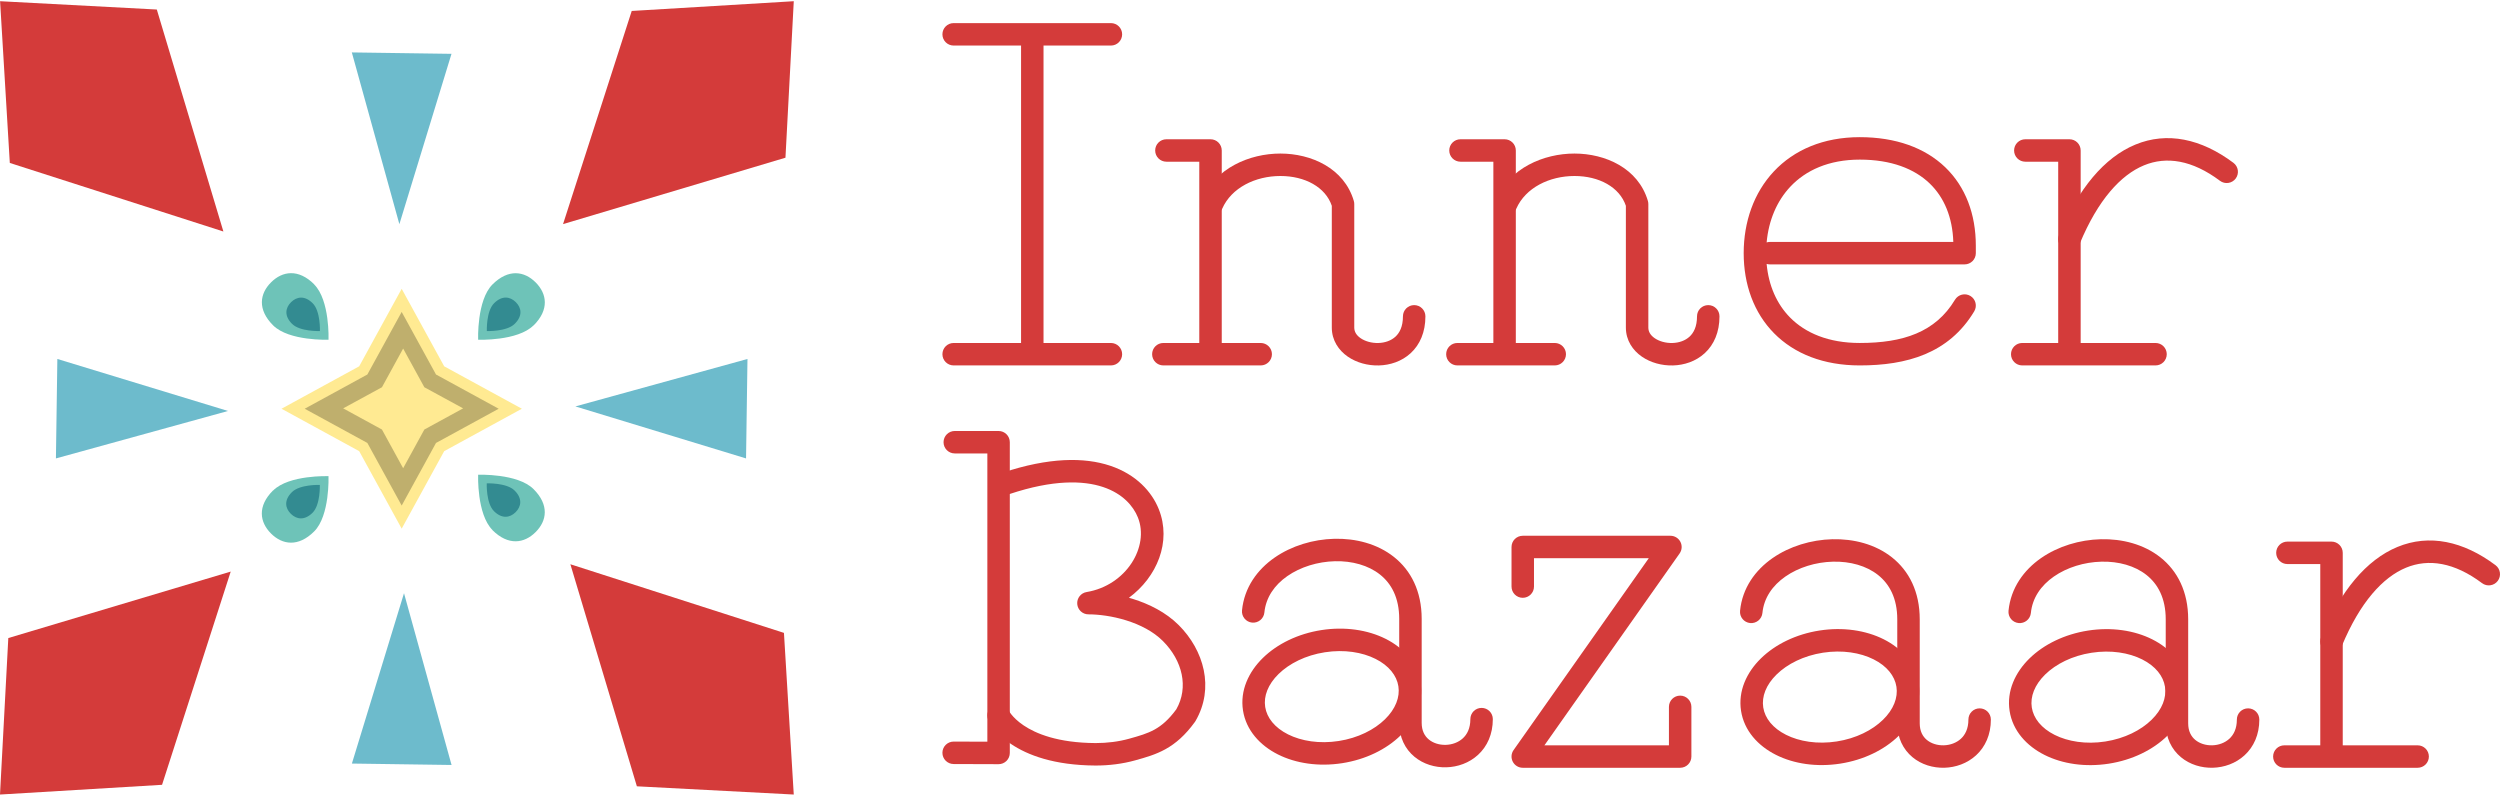 <svg width="300" height="96" viewBox="0 0 300 96" fill="none" xmlns="http://www.w3.org/2000/svg">
<path fill-rule="evenodd" clip-rule="evenodd" d="M113.09 4.12C113.09 3.376 113.693 2.772 114.438 2.772H133.309C134.053 2.772 134.657 3.376 134.657 4.12C134.657 4.864 134.053 5.467 133.309 5.467H114.438C113.693 5.467 113.09 4.864 113.09 4.12Z" fill="#D43B3A"/>
<path d="M54.179 6.46L47.925 26.901L42.219 6.29L54.179 6.46Z" fill="#6DBBCC"/>
<path d="M89.526 55.011L69.047 48.77L89.697 43.076L89.526 55.011Z" fill="#6DBBCC"/>
<path d="M0 0.146L18.817 1.143L26.806 27.781L1.177 19.554L0.009 0.146H0Z" fill="#D43B3A"/>
<path d="M95.253 0.146L94.255 18.925L67.566 26.892L75.807 1.314L95.253 0.146Z" fill="#D43B3A"/>
<path d="M0 95.344L0.997 76.565L27.686 68.59L19.446 94.177L0 95.344Z" fill="#D43B3A"/>
<path d="M95.251 95.344L76.425 94.357L68.445 67.71L94.074 75.946L95.251 95.344Z" fill="#D43B3A"/>
<path d="M6.882 43.076L27.361 49.317L6.711 55.011L6.882 43.076Z" fill="#6DBBCC"/>
<path d="M42.227 91.627L48.481 71.186L54.187 91.797L42.227 91.627Z" fill="#6DBBCC"/>
<path d="M48.202 36.043L52.812 44.449L61.232 49.048L52.812 53.646L48.202 62.052L43.592 53.646L35.172 49.048L43.592 44.449L48.202 36.043Z" fill="#BFAF6D"/>
<path fill-rule="evenodd" clip-rule="evenodd" d="M48.202 34.657L53.303 43.958L62.623 49.048L53.303 54.138L48.202 63.438L43.101 54.138L33.781 49.048L43.101 43.958L48.202 34.657ZM48.202 37.43L44.083 44.941L36.563 49.048L44.083 53.154L48.202 60.666L52.321 53.154L59.841 49.048L52.321 44.941L48.202 37.43Z" fill="#FFEA92"/>
<path d="M48.378 41.827L50.921 46.47L55.575 49.003L50.921 51.544L48.378 56.187L45.834 51.544L41.18 49.003L45.834 46.47L48.378 41.827Z" fill="#FFEA92"/>
<path d="M59.101 63.606C57.196 61.702 57.376 56.969 57.376 56.969C57.376 56.969 62.12 56.789 64.025 58.693C65.93 60.597 65.634 62.501 64.268 63.857C62.911 65.213 60.997 65.51 59.092 63.615L59.101 63.606Z" fill="#6EC3B8"/>
<path d="M59.28 61.342C58.319 60.391 58.408 58.002 58.408 58.002C58.408 58.002 60.799 57.912 61.751 58.864C62.713 59.816 62.56 60.777 61.877 61.459C61.194 62.142 60.233 62.294 59.271 61.333L59.28 61.342Z" fill="#338B91"/>
<path d="M32.772 58.864C34.677 56.96 39.421 57.139 39.421 57.139C39.421 57.139 39.601 61.882 37.696 63.776C35.791 65.671 33.886 65.384 32.52 64.019C31.163 62.663 30.858 60.759 32.763 58.855L32.772 58.864Z" fill="#6EC3B8"/>
<path d="M35.036 59.052C35.997 58.1 38.379 58.19 38.379 58.19C38.379 58.19 38.468 60.57 37.507 61.531C36.545 62.483 35.593 62.339 34.901 61.657C34.209 60.974 34.065 60.013 35.027 59.061L35.036 59.052Z" fill="#338B91"/>
<path d="M37.698 34.13C39.603 36.034 39.423 40.767 39.423 40.767C39.423 40.767 34.679 40.947 32.774 39.043C30.869 37.139 31.165 35.235 32.531 33.879C33.888 32.523 35.802 32.226 37.707 34.121L37.698 34.13Z" fill="#6EC3B8"/>
<path d="M37.518 36.385C38.48 37.337 38.39 39.725 38.39 39.725C38.39 39.725 35.999 39.815 35.047 38.863C34.085 37.911 34.238 36.95 34.921 36.268C35.604 35.585 36.566 35.432 37.527 36.394L37.518 36.385Z" fill="#338B91"/>
<path d="M64.025 39.043C62.12 40.947 57.376 40.767 57.376 40.767C57.376 40.767 57.196 36.025 59.101 34.13C61.006 32.235 62.911 32.523 64.277 33.888C65.634 35.244 65.939 37.148 64.034 39.052L64.025 39.043Z" fill="#6EC3B8"/>
<path d="M61.763 38.863C60.801 39.815 58.42 39.725 58.42 39.725C58.42 39.725 58.33 37.346 59.292 36.385C60.253 35.433 61.206 35.576 61.898 36.259C62.59 36.941 62.733 37.902 61.772 38.854L61.763 38.863Z" fill="#338B91"/>
<path fill-rule="evenodd" clip-rule="evenodd" d="M123.875 3.222C124.62 3.222 125.223 3.825 125.223 4.569V41.956C125.223 42.7 124.62 43.304 123.875 43.304C123.131 43.304 122.527 42.7 122.527 41.956V4.569C122.527 3.825 123.131 3.222 123.875 3.222Z" fill="#D43B3A"/>
<path fill-rule="evenodd" clip-rule="evenodd" d="M113.09 42.504C113.09 41.76 113.693 41.157 114.438 41.157H133.309C134.053 41.157 134.657 41.76 134.657 42.504C134.657 43.248 134.053 43.851 133.309 43.851H114.438C113.693 43.851 113.09 43.248 113.09 42.504Z" fill="#D43B3A"/>
<path fill-rule="evenodd" clip-rule="evenodd" d="M138.621 18.058C138.621 17.314 139.225 16.711 139.969 16.711H145.262C146.006 16.711 146.61 17.314 146.61 18.058V41.956C146.61 42.7 146.006 43.303 145.262 43.303C144.517 43.303 143.914 42.7 143.914 41.956V19.405H139.969C139.225 19.405 138.621 18.802 138.621 18.058Z" fill="#D43B3A"/>
<path fill-rule="evenodd" clip-rule="evenodd" d="M138.254 42.504C138.254 41.76 138.857 41.157 139.602 41.157H151.284C152.028 41.157 152.632 41.76 152.632 42.504C152.632 43.248 152.028 43.851 151.284 43.851H139.602C138.857 43.851 138.254 43.248 138.254 42.504Z" fill="#D43B3A"/>
<path fill-rule="evenodd" clip-rule="evenodd" d="M153.648 18.426C157.327 18.426 161.297 20.167 162.457 24.108C162.493 24.232 162.512 24.36 162.512 24.488V39.307C162.512 39.785 162.747 40.219 163.265 40.578C163.803 40.951 164.581 41.181 165.397 41.16C166.206 41.138 166.939 40.874 167.454 40.4C167.943 39.95 168.353 39.204 168.353 37.96C168.353 37.216 168.956 36.613 169.701 36.613C170.445 36.613 171.049 37.216 171.049 37.96C171.049 39.859 170.391 41.358 169.28 42.382C168.194 43.381 166.793 43.818 165.468 43.853C164.149 43.888 162.793 43.529 161.73 42.793C160.647 42.043 159.816 40.849 159.816 39.307V24.695C159.055 22.454 156.6 21.12 153.648 21.12C150.639 21.12 147.776 22.53 146.671 25.032C146.371 25.713 145.575 26.021 144.894 25.721C144.213 25.42 143.904 24.625 144.205 23.944C145.877 20.16 149.952 18.426 153.648 18.426Z" fill="#D43B3A"/>
<path fill-rule="evenodd" clip-rule="evenodd" d="M173.91 18.058C173.91 17.314 174.514 16.711 175.258 16.711H180.551C181.295 16.711 181.899 17.314 181.899 18.058V41.956C181.899 42.7 181.295 43.303 180.551 43.303C179.806 43.303 179.203 42.7 179.203 41.956V19.405H175.258C174.514 19.405 173.91 18.802 173.91 18.058Z" fill="#D43B3A"/>
<path fill-rule="evenodd" clip-rule="evenodd" d="M173.539 42.504C173.539 41.76 174.143 41.157 174.887 41.157H186.569C187.313 41.157 187.917 41.76 187.917 42.504C187.917 43.248 187.313 43.851 186.569 43.851H174.887C174.143 43.851 173.539 43.248 173.539 42.504Z" fill="#D43B3A"/>
<path fill-rule="evenodd" clip-rule="evenodd" d="M188.937 18.426C192.616 18.426 196.586 20.167 197.746 24.108C197.782 24.232 197.801 24.36 197.801 24.488V39.307C197.801 39.785 198.036 40.219 198.555 40.578C199.092 40.951 199.871 41.181 200.686 41.16C201.495 41.138 202.228 40.874 202.743 40.4C203.232 39.95 203.642 39.204 203.642 37.96C203.642 37.216 204.245 36.613 204.99 36.613C205.734 36.613 206.338 37.216 206.338 37.96C206.338 39.859 205.68 41.358 204.569 42.382C203.483 43.381 202.082 43.818 200.757 43.853C199.438 43.888 198.082 43.529 197.019 42.793C195.936 42.043 195.105 40.849 195.105 39.307V24.695C194.344 22.454 191.889 21.12 188.937 21.12C185.928 21.12 183.065 22.53 181.96 25.032C181.66 25.713 180.864 26.021 180.183 25.721C179.502 25.42 179.193 24.625 179.494 23.944C181.166 20.16 185.241 18.426 188.937 18.426Z" fill="#D43B3A"/>
<path fill-rule="evenodd" clip-rule="evenodd" d="M257.273 19.842C254.484 20.995 251.758 23.987 249.577 29.219C249.291 29.905 248.501 30.23 247.814 29.944C247.127 29.658 246.802 28.869 247.088 28.182C249.4 22.637 252.515 18.893 256.242 17.352C260.055 15.775 264.149 16.644 268.012 19.54C268.608 19.986 268.728 20.831 268.282 21.426C267.835 22.021 266.99 22.142 266.395 21.695C263.069 19.203 259.974 18.724 257.273 19.842Z" fill="#D43B3A"/>
<path fill-rule="evenodd" clip-rule="evenodd" d="M241.691 18.058C241.691 17.314 242.295 16.711 243.039 16.711H248.332C249.077 16.711 249.68 17.314 249.68 18.058V41.956C249.68 42.7 249.077 43.303 248.332 43.303C247.588 43.303 246.984 42.7 246.984 41.956V19.405H243.039C242.295 19.405 241.691 18.802 241.691 18.058Z" fill="#D43B3A"/>
<path fill-rule="evenodd" clip-rule="evenodd" d="M241.32 42.504C241.32 41.76 241.924 41.157 242.668 41.157H258.663C259.408 41.157 260.011 41.76 260.011 42.504C260.011 43.248 259.408 43.851 258.663 43.851H242.668C241.924 43.851 241.32 43.248 241.32 42.504Z" fill="#D43B3A"/>
<path fill-rule="evenodd" clip-rule="evenodd" d="M212.864 20.569C215.281 17.992 218.796 16.459 223.171 16.459C227.477 16.459 230.987 17.724 233.428 20.07C235.873 22.42 237.099 25.715 237.099 29.482V30.38C237.099 31.124 236.496 31.727 235.751 31.727H212.387C212.251 31.727 212.12 31.707 211.996 31.669C212.237 34.283 213.218 36.488 214.807 38.1C216.647 39.964 219.424 41.157 223.171 41.157C228.354 41.157 232.254 39.873 234.595 35.974C234.978 35.336 235.806 35.129 236.445 35.511C237.083 35.894 237.29 36.722 236.907 37.36C233.857 42.441 228.771 43.851 223.171 43.851C218.83 43.851 215.317 42.454 212.888 39.991C210.464 37.535 209.242 34.143 209.242 30.38C209.242 26.622 210.461 23.131 212.864 20.569ZM211.996 29.09C212.12 29.053 212.251 29.033 212.387 29.033H234.396C234.304 26.067 233.296 23.681 231.559 22.012C229.732 20.256 226.952 19.154 223.171 19.154C219.457 19.154 216.683 20.437 214.831 22.411C213.222 24.126 212.236 26.443 211.996 29.09Z" fill="#D43B3A"/>
<path fill-rule="evenodd" clip-rule="evenodd" d="M154.481 69.131C152.922 70.217 151.903 71.706 151.725 73.504C151.651 74.245 150.991 74.786 150.25 74.712C149.51 74.639 148.969 73.98 149.042 73.239C149.313 70.498 150.877 68.357 152.94 66.921C154.99 65.493 157.583 64.716 160.123 64.654C162.659 64.592 165.266 65.243 167.269 66.83C169.314 68.449 170.602 70.945 170.602 74.27V86.744C170.602 87.701 170.965 88.329 171.451 88.734C171.966 89.162 172.701 89.404 173.487 89.383C174.271 89.362 175.013 89.084 175.544 88.595C176.052 88.128 176.443 87.4 176.443 86.295C176.443 85.551 177.046 84.948 177.791 84.948C178.535 84.948 179.139 85.551 179.139 86.295C179.139 88.11 178.463 89.571 177.37 90.577C176.3 91.562 174.908 92.041 173.558 92.076C172.21 92.112 170.811 91.707 169.725 90.803C168.61 89.875 167.906 88.482 167.906 86.744V74.27C167.906 71.707 166.948 70.013 165.595 68.941C164.2 67.837 162.257 67.297 160.188 67.347C158.122 67.398 156.054 68.036 154.481 69.131Z" fill="#D43B3A"/>
<path fill-rule="evenodd" clip-rule="evenodd" d="M153.433 80.876C152.154 82.127 151.622 83.54 151.823 84.837C152.025 86.133 152.961 87.319 154.56 88.123C156.156 88.925 158.314 89.282 160.643 88.921C162.972 88.559 164.92 87.565 166.197 86.316C167.476 85.065 168.008 83.652 167.807 82.355C167.605 81.059 166.669 79.874 165.07 79.07C163.474 78.267 161.316 77.91 158.987 78.272C156.658 78.633 154.71 79.628 153.433 80.876ZM151.548 78.95C153.271 77.266 155.753 76.047 158.574 75.609C161.394 75.171 164.129 75.58 166.282 76.663C168.432 77.744 170.101 79.562 170.471 81.942C170.84 84.321 169.802 86.56 168.082 88.242C166.359 89.926 163.877 91.145 161.056 91.583C158.236 92.021 155.501 91.612 153.348 90.53C151.198 89.448 149.529 87.63 149.159 85.251C148.79 82.871 149.828 80.632 151.548 78.95Z" fill="#D43B3A"/>
<path fill-rule="evenodd" clip-rule="evenodd" d="M181.383 65.639C181.383 64.895 181.986 64.292 182.731 64.292H200.451C200.955 64.292 201.416 64.572 201.648 65.019C201.88 65.465 201.843 66.004 201.553 66.415L185.329 89.439H200.272V84.823C200.272 84.079 200.875 83.475 201.62 83.475C202.364 83.475 202.967 84.079 202.967 84.823V90.786C202.967 91.53 202.364 92.133 201.62 92.133H182.731C182.227 92.133 181.766 91.853 181.534 91.406C181.302 90.96 181.339 90.421 181.629 90.01L197.853 66.986H184.079V70.39C184.079 71.134 183.475 71.737 182.731 71.737C181.986 71.737 181.383 71.134 181.383 70.39V65.639Z" fill="#D43B3A"/>
<path fill-rule="evenodd" clip-rule="evenodd" d="M214.247 69.185C212.687 70.271 211.668 71.759 211.49 73.558C211.417 74.298 210.757 74.839 210.016 74.766C209.275 74.693 208.734 74.033 208.807 73.293C209.079 70.552 210.643 68.411 212.706 66.974C214.756 65.547 217.349 64.769 219.888 64.707C222.425 64.646 225.032 65.297 227.035 66.883C229.079 68.503 230.368 70.999 230.368 74.323V86.798C230.368 87.755 230.731 88.382 231.216 88.787C231.731 89.216 232.466 89.457 233.253 89.437C234.036 89.416 234.779 89.137 235.309 88.649C235.817 88.181 236.209 87.453 236.209 86.349C236.209 85.605 236.812 85.002 237.556 85.002C238.301 85.002 238.904 85.605 238.904 86.349C238.904 88.163 238.229 89.624 237.136 90.63C236.066 91.615 234.674 92.094 233.324 92.13C231.976 92.165 230.576 91.761 229.491 90.857C228.376 89.928 227.672 88.535 227.672 86.798V74.323C227.672 71.761 226.713 70.067 225.36 68.995C223.966 67.89 222.023 67.35 219.954 67.401C217.888 67.451 215.82 68.09 214.247 69.185Z" fill="#D43B3A"/>
<path fill-rule="evenodd" clip-rule="evenodd" d="M213.199 80.93C211.919 82.181 211.387 83.594 211.589 84.891C211.79 86.187 212.726 87.373 214.325 88.176C215.921 88.979 218.079 89.336 220.408 88.975C222.737 88.613 224.685 87.618 225.962 86.37C227.242 85.119 227.774 83.706 227.572 82.409C227.371 81.113 226.435 79.927 224.836 79.123C223.24 78.321 221.082 77.964 218.753 78.325C216.424 78.687 214.476 79.681 213.199 80.93ZM211.314 79.004C213.037 77.32 215.519 76.101 218.339 75.663C221.159 75.225 223.895 75.634 226.048 76.716C228.198 77.798 229.866 79.616 230.236 81.996C230.606 84.375 229.568 86.614 227.847 88.296C226.125 89.98 223.642 91.199 220.822 91.637C218.002 92.075 215.266 91.666 213.114 90.583C210.964 89.502 209.295 87.684 208.925 85.304C208.555 82.925 209.593 80.686 211.314 79.004Z" fill="#D43B3A"/>
<path fill-rule="evenodd" clip-rule="evenodd" d="M288.722 68.123C285.934 69.276 283.207 72.269 281.026 77.5C280.74 78.187 279.951 78.512 279.263 78.226C278.576 77.94 278.251 77.151 278.538 76.464C280.85 70.919 283.964 67.175 287.691 65.634C291.504 64.057 295.598 64.926 299.461 67.822C300.057 68.268 300.178 69.112 299.731 69.708C299.284 70.303 298.44 70.424 297.844 69.977C294.518 67.484 291.424 67.006 288.722 68.123Z" fill="#D43B3A"/>
<path fill-rule="evenodd" clip-rule="evenodd" d="M273.141 66.34C273.141 65.596 273.744 64.992 274.489 64.992H279.781C280.526 64.992 281.129 65.596 281.129 66.34V90.238C281.129 90.982 280.526 91.585 279.781 91.585C279.037 91.585 278.433 90.982 278.433 90.238V67.687H274.489C273.744 67.687 273.141 67.084 273.141 66.34Z" fill="#D43B3A"/>
<path fill-rule="evenodd" clip-rule="evenodd" d="M272.773 90.786C272.773 90.042 273.377 89.439 274.121 89.439H290.117C290.861 89.439 291.465 90.042 291.465 90.786C291.465 91.53 290.861 92.133 290.117 92.133H274.121C273.377 92.133 272.773 91.53 272.773 90.786Z" fill="#D43B3A"/>
<path fill-rule="evenodd" clip-rule="evenodd" d="M246.462 69.185C244.902 70.271 243.883 71.759 243.705 73.558C243.632 74.298 242.972 74.839 242.231 74.766C241.49 74.693 240.949 74.033 241.022 73.293C241.294 70.552 242.858 68.411 244.921 66.974C246.971 65.547 249.564 64.769 252.103 64.707C254.64 64.646 257.246 65.297 259.249 66.883C261.294 68.503 262.582 70.999 262.582 74.323V86.798C262.582 87.755 262.945 88.382 263.431 88.787C263.946 89.216 264.681 89.457 265.467 89.437C266.251 89.416 266.993 89.137 267.524 88.649C268.032 88.181 268.423 87.453 268.423 86.349C268.423 85.605 269.027 85.002 269.771 85.002C270.516 85.002 271.119 85.605 271.119 86.349C271.119 88.163 270.444 89.624 269.351 90.63C268.281 91.615 266.889 92.094 265.538 92.13C264.191 92.165 262.791 91.761 261.705 90.857C260.591 89.928 259.887 88.535 259.887 86.798V74.323C259.887 71.761 258.928 70.067 257.575 68.995C256.18 67.89 254.238 67.35 252.169 67.401C250.103 67.451 248.035 68.09 246.462 69.185Z" fill="#D43B3A"/>
<path fill-rule="evenodd" clip-rule="evenodd" d="M245.425 80.936C244.146 82.187 243.614 83.601 243.815 84.897C244.017 86.194 244.953 87.379 246.552 88.183C248.148 88.985 250.306 89.343 252.635 88.981C254.964 88.62 256.912 87.625 258.189 86.376C259.468 85.125 260 83.712 259.799 82.416C259.597 81.119 258.661 79.934 257.063 79.13C255.467 78.327 253.309 77.97 250.98 78.332C248.65 78.693 246.703 79.688 245.425 80.936ZM243.54 79.01C245.263 77.326 247.745 76.107 250.566 75.669C253.386 75.231 256.121 75.64 258.274 76.723C260.424 77.804 262.093 79.623 262.463 82.002C262.833 84.382 261.795 86.62 260.074 88.302C258.351 89.987 255.869 91.206 253.049 91.643C250.228 92.081 247.493 91.672 245.34 90.59C243.19 89.509 241.521 87.69 241.152 85.311C240.782 82.931 241.82 80.692 243.54 79.01Z" fill="#D43B3A"/>
<path fill-rule="evenodd" clip-rule="evenodd" d="M113.225 53.066C113.225 52.322 113.828 51.718 114.573 51.718H119.829C120.574 51.718 121.177 52.322 121.177 53.066V90.355C121.177 90.713 121.035 91.056 120.781 91.309C120.527 91.561 120.183 91.703 119.825 91.702L114.433 91.684C113.689 91.681 113.087 91.076 113.09 90.332C113.092 89.588 113.698 88.987 114.442 88.99L118.482 89.003V54.413H114.573C113.828 54.413 113.225 53.81 113.225 53.066Z" fill="#D43B3A"/>
<path fill-rule="evenodd" clip-rule="evenodd" d="M133.219 55.887C136.347 56.931 138.219 59.013 139.052 61.097C140.621 65.017 138.824 69.263 135.472 71.731C135.633 71.777 135.795 71.825 135.956 71.875C137.883 72.477 139.898 73.464 141.45 75.015C144.456 78.019 145.769 82.554 143.459 86.524C143.437 86.562 143.412 86.6 143.386 86.636C142.239 88.221 141.091 89.218 139.853 89.904C138.677 90.556 137.47 90.893 136.317 91.215L136.232 91.239L136.231 91.24C134.679 91.671 133.064 91.864 131.466 91.864L131.458 91.864C126.47 91.835 123.291 90.609 121.32 89.277C120.341 88.616 119.68 87.942 119.255 87.41C119.042 87.144 118.889 86.915 118.784 86.741C118.732 86.655 118.691 86.582 118.662 86.525C118.647 86.497 118.635 86.473 118.625 86.453L118.612 86.426L118.607 86.416L118.605 86.411L118.604 86.409C118.603 86.408 118.603 86.407 119.829 85.846L118.603 86.407C118.293 85.73 118.591 84.931 119.268 84.621C119.939 84.315 120.73 84.604 121.046 85.268C121.046 85.269 121.047 85.27 121.048 85.271C121.054 85.282 121.068 85.309 121.092 85.348C121.14 85.427 121.226 85.559 121.36 85.727C121.628 86.062 122.091 86.546 122.83 87.045C124.296 88.035 126.935 89.143 131.47 89.169C132.853 89.169 134.22 89.002 135.506 88.644C136.736 88.3 137.663 88.037 138.546 87.548C139.383 87.084 140.231 86.384 141.161 85.112C142.655 82.482 141.912 79.287 139.544 76.92C138.399 75.776 136.821 74.968 135.152 74.447C133.49 73.927 131.828 73.722 130.612 73.722C129.911 73.722 129.327 73.185 129.269 72.486C129.211 71.788 129.699 71.161 130.39 71.046C135.153 70.253 137.949 65.596 136.549 62.098L136.549 62.098C136.008 60.742 134.735 59.233 132.365 58.442C129.977 57.646 126.366 57.547 121.154 59.283C120.447 59.519 119.684 59.137 119.449 58.431C119.213 57.726 119.595 56.963 120.301 56.727C125.872 54.871 130.11 54.849 133.219 55.887Z" fill="#D43B3A"/>
</svg>
